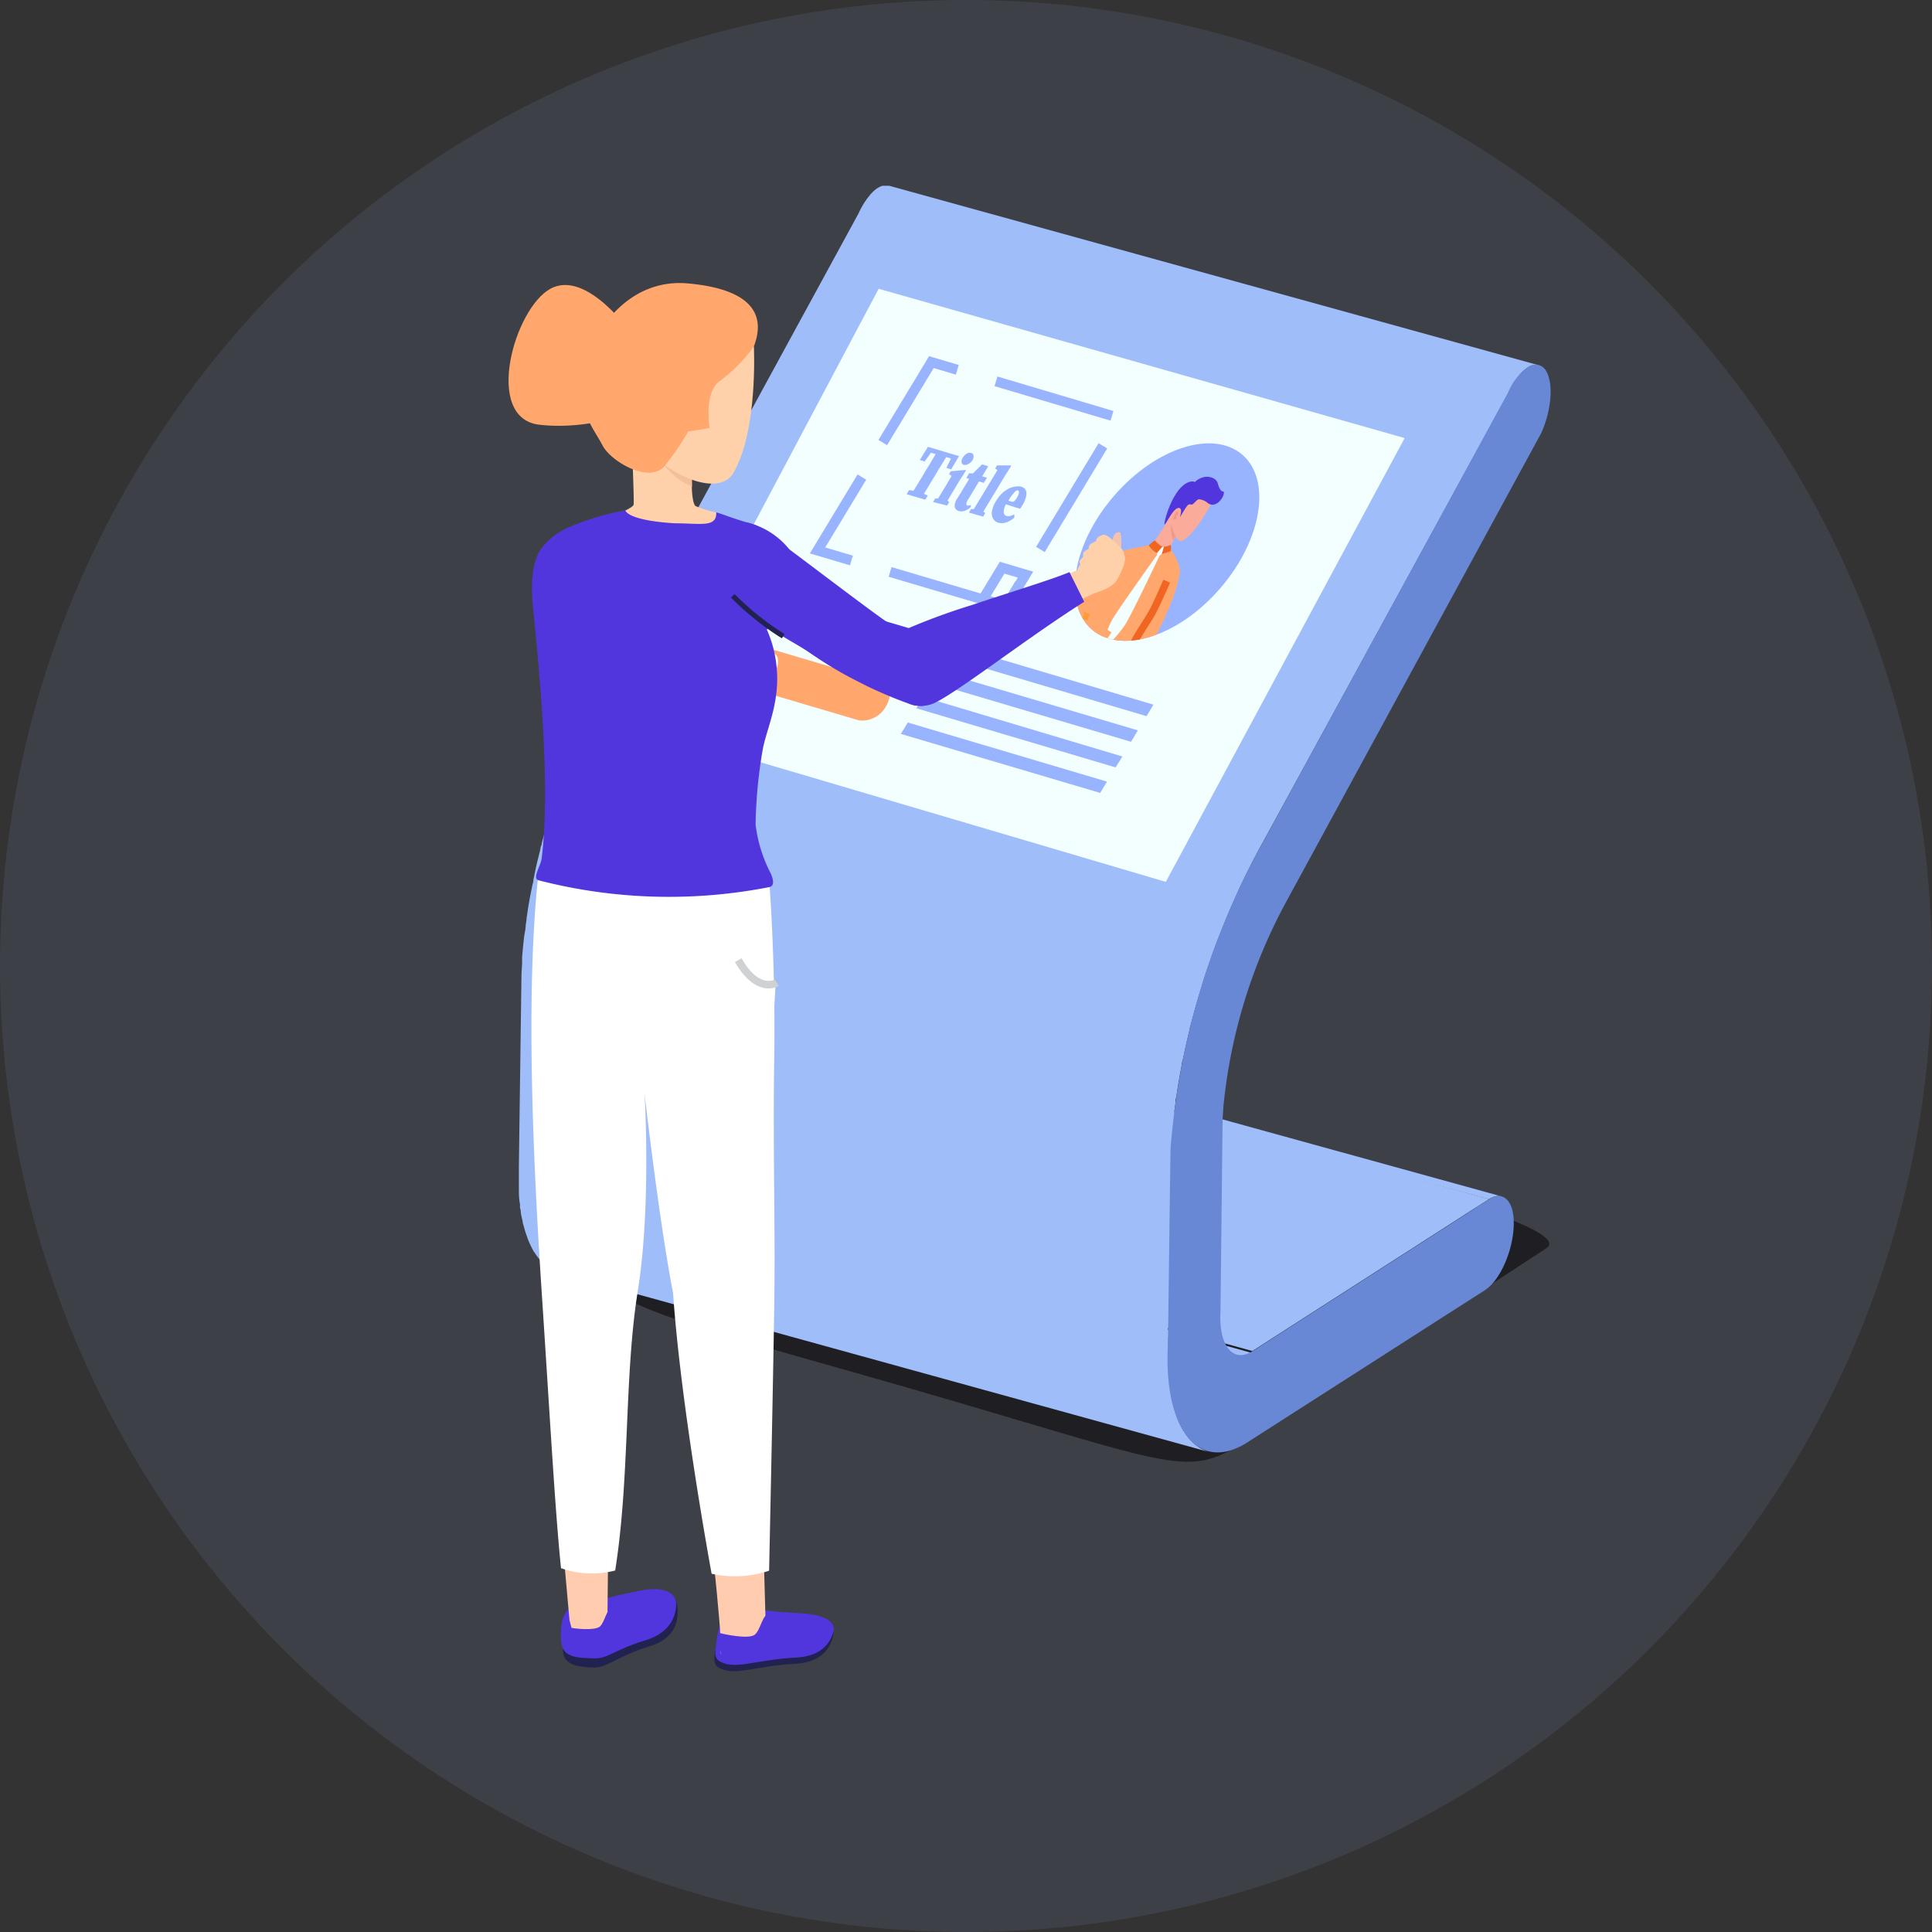 <svg id="Calque_1" data-name="Calque 1" xmlns="http://www.w3.org/2000/svg" xmlns:xlink="http://www.w3.org/1999/xlink" viewBox="0 0 191.54 191.54"><rect x="0" y="0" width="191.54" height="191.54" fill="#333333" stroke="none"/><defs><style>.cls-1,.cls-13,.cls-17,.cls-19,.cls-22,.cls-26,.cls-7{fill:none;}.cls-2,.cls-8{fill:#99b4ff;}.cls-2{opacity:0.1;isolation:isolate;}.cls-3{fill:#1f1f23;}.cls-4{fill:#9fbdf9;}.cls-5{fill:#6888d5;}.cls-6{fill:#f3feff;}.cls-19,.cls-7{stroke:#99b4ff;}.cls-13,.cls-17,.cls-19,.cls-22,.cls-26,.cls-7{stroke-miterlimit:10;}.cls-7{stroke-dasharray:12 4;}.cls-9{fill:#5236dd;}.cls-10{fill:#fff;}.cls-11{fill:#ffa76c;}.cls-12{clip-path:url(#clip-path);}.cls-13{stroke:#f06522;}.cls-13,.cls-17{stroke-width:0.72px;}.cls-14{fill:#fbab99;}.cls-15{fill:#ef998b;}.cls-16{fill:#ffb948;}.cls-17{stroke:#ff9c39;}.cls-18{fill:#f06522;}.cls-20{fill:#222251;}.cls-21{fill:#ffccb0;}.cls-22{stroke:#cfd1d2;stroke-width:0.75px;}.cls-23{fill:#f4c3ae;}.cls-24{fill:#ffd1ab;}.cls-25{fill:#f4c09a;}.cls-26{stroke:#222251;stroke-width:0.5px;}</style><clipPath id="clip-path"><ellipse class="cls-1" cx="115.7" cy="53.75" rx="11.43" ry="6.98" transform="translate(-0.49 106.41) rotate(-49.3)"/></clipPath></defs><g id="Groupe_1695" data-name="Groupe 1695"><circle id="Ellipse_85-3" data-name="Ellipse 85-3" class="cls-2" cx="95.77" cy="95.77" r="95.77"/><g id="Groupe_1692" data-name="Groupe 1692"><path id="Tracé_3847" data-name="Tracé 3847" class="cls-3" d="M68.92,123.32s-1.49-.55-7.62,3.25c-3.22,2,7.85,5.11,22.91,9.36,31.28,8.84,32.89,10.85,38.56,7.38,9.44-5.77,25.88-16.5,30.54-19.56s-48.62-15.26-53.58-13.41C85.57,115.62,68.92,123.32,68.92,123.32Z"/><g id="Groupe_1683" data-name="Groupe 1683"><path id="Tracé_3848" data-name="Tracé 3848" class="cls-4" d="M124.16,133.94l-64.4-17.77,23.46-15.06,64.4,17.77Z"/><path id="Tracé_3849" data-name="Tracé 3849" class="cls-4" d="M147.62,118.88a2.09,2.09,0,0,1,.63-.28h0a1.26,1.26,0,0,1,.58,0l-31.78-8.77-1,4.39c0-.52.07-1.06.12-1.6.08-1.06.21-2.14.36-3.22,0-.2,0-.41.08-.61q.23-1.59.54-3.18c0-.22.09-.45.14-.67q.3-1.45.66-2.91c0-.15.07-.31.11-.46.27-1.08.58-2.15.9-3.21l.3-1c.24-.76.49-1.51.76-2.26.15-.45.31-.89.48-1.34s.44-1.15.67-1.73.57-1.4.87-2.1l.84-1.88.42-.88c.48-1,1-2,1.48-2.9L149.51,39a9.12,9.12,0,0,1,.53-1,2.2,2.2,0,0,1,.17-.25,4.26,4.26,0,0,1,.41-.54,3.48,3.48,0,0,1,.24-.28l.09-.09a3.24,3.24,0,0,1,.46-.37,1.83,1.83,0,0,1,.59-.26h0a1.28,1.28,0,0,1,.55,0h0L88.17,18.42l-.17,0h-.17l-.18,0H87.6a.53.53,0,0,0-.12,0l-.19.07-.2.1-.08.05-.14.09-.24.2a.6.6,0,0,0-.08.08l-.09.09-.14.14a.94.94,0,0,0-.1.14,4.26,4.26,0,0,0-.41.54,2.2,2.2,0,0,0-.17.25,9.12,9.12,0,0,0-.53,1L60.37,66.56c-.51.94-1,1.91-1.48,2.9l-.42.88c-.16.36-.34.71-.5,1.08s-.22.54-.34.8q-.45,1-.87,2.1c-.12.3-.26.6-.38.9l-.3.82-.48,1.34c-.11.32-.23.62-.33.93s-.28.89-.42,1.33l-.3,1-.15.47c-.25.84-.48,1.69-.7,2.54,0,.07,0,.13-.05.2s-.07.31-.11.47c-.14.58-.29,1.16-.42,1.75l-.24,1.16c0,.22-.09.45-.13.67s-.07.33-.1.49q-.23,1.14-.39,2.28l-.06.4c0,.21-.05.41-.08.62,0,.42-.12.84-.17,1.26-.07.65-.14,1.31-.19,2,0,.2,0,.4,0,.6l-.06,1-.26,19.1,0,.73c0,.47,0,.94,0,1.38v0c0,.55,0,1.09.11,1.6a1,1,0,0,1,0,.17c0,.15,0,.28.07.43,0,.4.12.78.2,1.15,0,.16.07.31.11.47a9.74,9.74,0,0,0,.31,1,3.21,3.21,0,0,0,.12.33,8.1,8.1,0,0,0,.53,1.11c0,.07.09.12.13.19a5.24,5.24,0,0,0,.53.71,2.61,2.61,0,0,0,.23.24,4.06,4.06,0,0,0,.55.46l.24.17a3.88,3.88,0,0,0,.86.38l64.4,17.77a3.88,3.88,0,0,1-.86-.38l-.24-.17a4.06,4.06,0,0,1-.55-.46l-.23-.24a4.18,4.18,0,0,1-.53-.72c0-.06-.09-.11-.13-.18a8.1,8.1,0,0,1-.53-1.11,3.21,3.21,0,0,1-.12-.33c-.11-.32-.22-.65-.31-1,0-.16-.08-.31-.11-.47-.08-.37-.15-.75-.2-1.15,0-.14,0-.28-.06-.43a16.35,16.35,0,0,1-.13-1.76v0c0-.67,0-1.38,0-2.12l0-.88,6.74,1.86.24,0h.23a.85.85,0,0,0,.23,0h.08l.17,0,.17-.07,0,0h0l.27-.14.11-.07-8.27-2.29,1.16-21.21Z"/><path id="Tracé_3850" data-name="Tracé 3850" class="cls-5" d="M151.41,36.44a1.22,1.22,0,0,1,1.72.12l0,0c.92,1.11.76,4-.35,6.41L127.49,89.45a53.37,53.37,0,0,0-6.19,20.15l-.09,1.31L121,130c-.19,3.43,1.24,5.19,3.2,3.94l23.46-15.06c1.23-.8,2.27,0,2.4,1.91.18,2.7-1.23,6.08-2.83,7.11L123.66,143c-4.81,3.08-8.33-1.25-7.87-9.69l.25-19.09c0-.53.07-1.07.12-1.6a74.2,74.2,0,0,1,8.61-28.31l24.74-45.38A5.85,5.85,0,0,1,151.41,36.44Z"/><path id="Tracé_3851" data-name="Tracé 3851" class="cls-6" d="M87.11,28.63l52.15,14.8-23.68,44L64,72.21Z"/></g><g id="Groupe_1691" data-name="Groupe 1691"><path id="Tracé_3852" data-name="Tracé 3852" class="cls-7" d="M99.75,60.11l-18.7-5.54L92.34,35.9,111,41.45Z"/><g id="Groupe_1684" data-name="Groupe 1684"><path id="Tracé_3853" data-name="Tracé 3853" class="cls-8" d="M91.19,45.61,92,44.3l3.08.92-.78,1.31-.48-.14.46-.93-.47-.14-.53.86-.53.87-.13.22-.51.84-.51.85.38.17-.25.41L89.88,49l.25-.41.44.06.51-.83.51-.84.13-.23.53-.86c.17-.29.35-.58.51-.87l-.46-.14-.63.87Z"/><path id="Tracé_3854" data-name="Tracé 3854" class="cls-8" d="M92.5,49.77l.22-.35H93l.33-.54.3-.49.2-.33.28-.48c.08-.12.15-.26.23-.4L94.09,47l.17-.28,1.48-.13,0,.1-.64,1-.55.92-.3.5-.32.53.18.13-.22.35Zm3.06-3.67a.34.34,0,0,1-.23-.27.77.77,0,0,1,.12-.47,1.15,1.15,0,0,1,.4-.39.56.56,0,0,1,.44-.06.31.31,0,0,1,.23.26.71.71,0,0,1-.12.47A1,1,0,0,1,96,46a.57.57,0,0,1-.44.08Z"/><path id="Tracé_3855" data-name="Tracé 3855" class="cls-8" d="M95.09,50.67a.56.56,0,0,1-.44-.41,1.28,1.28,0,0,1,.27-.86l.22-.37a4,4,0,0,0,.23-.37l.72-1.18-.29-.09.27-.46.39,0,.9-.89.61.18-.59,1,.47.14-.32.51-.47-.14-1.12,1.86a.84.84,0,0,0-.14.37.16.16,0,0,0,.12.16.48.48,0,0,0,.33-.06l0,.2a1.6,1.6,0,0,1-.58.37A.91.91,0,0,1,95.09,50.67Z"/><path id="Tracé_3856" data-name="Tracé 3856" class="cls-8" d="M96.06,50.82l.21-.35h.27l.32-.52c.11-.17.21-.34.31-.51l1.72-2.84-.23-.15.19-.31,1.37,0,0,.1-.6.95-1.51,2.5c-.1.17-.21.34-.31.52l-.31.52.19.13-.21.36Z"/><path id="Tracé_3857" data-name="Tracé 3857" class="cls-8" d="M99,51.83a.89.89,0,0,1-.55-.42,1.11,1.11,0,0,1-.1-.76,2.92,2.92,0,0,1,.41-1,3.55,3.55,0,0,1,.59-.75,3,3,0,0,1,.66-.46,2.07,2.07,0,0,1,.64-.2,1.57,1.57,0,0,1,.57,0,.75.75,0,0,1,.49.38,1.06,1.06,0,0,1,0,.66,2.68,2.68,0,0,1-.34.8l-.12.19a1.55,1.55,0,0,1-.13.17L99.73,50a1.42,1.42,0,0,0-.22.8.39.39,0,0,0,.27.35.74.74,0,0,0,.39,0,1.68,1.68,0,0,0,.39-.16l0,.32a2.14,2.14,0,0,1-.82.49A1.38,1.38,0,0,1,99,51.83Zm1.93-3.22c-.08,0-.19,0-.34.18a4.31,4.31,0,0,0-.62.85l.24.07a.34.34,0,0,0,.31,0,1.16,1.16,0,0,0,.28-.34,1.3,1.3,0,0,0,.22-.53c0-.11,0-.18-.09-.2Z"/></g><g id="Groupe_1685" data-name="Groupe 1685"><path id="Tracé_3858" data-name="Tracé 3858" class="cls-9" d="M88.29,66.24,77.55,63.05c-.85-.25-1-1.31-.4-2.36h0a2.71,2.71,0,0,1,2.7-1.45L90.6,62.42c.86.26,1,1.31.4,2.37h0A2.72,2.72,0,0,1,88.29,66.24Z"/><ellipse id="Ellipse_351" data-name="Ellipse 351" class="cls-10" cx="89.52" cy="64.35" rx="1.95" ry="1.19" transform="translate(-17.64 90.26) rotate(-49.3)"/><path id="Tracé_3859" data-name="Tracé 3859" class="cls-11" d="M85.16,71.42,74.42,68.24c-.86-.26-1-1.31-.4-2.37h0a2.69,2.69,0,0,1,2.7-1.44l10.74,3.18c.86.26,1,1.31.4,2.37h0A2.69,2.69,0,0,1,85.16,71.42Z"/><ellipse id="Ellipse_352" data-name="Ellipse 352" class="cls-10" cx="75.58" cy="66.33" rx="1.95" ry="1.19" transform="translate(-23.99 80.38) rotate(-49.3)"/></g><g id="Groupe_1689" data-name="Groupe 1689"><g class="cls-12"><g id="Groupe_1688" data-name="Groupe 1688"><ellipse id="Ellipse_353" data-name="Ellipse 353" class="cls-8" cx="111.46" cy="55.81" rx="21.47" ry="12.2" transform="translate(-1.76 107.96) rotate(-51.33)"/><g id="Groupe_1687" data-name="Groupe 1687"><path id="Tracé_3860" data-name="Tracé 3860" class="cls-11" d="M112,64.6c-.27.52-.26.81-.71.7,0,0-.3-.36-2.56-.27-1.64.06-3.1-.71-2.75-.94a17.57,17.57,0,0,0,2.83-5c1.38-2.41,1.36-3.66,1.79-4.12a3.55,3.55,0,0,1,1.3-.5c.62-.15,1.32-.28,1.81-.37l1.73-.36.72.88a4.34,4.34,0,0,1,.82,2c.08.79-.89,1.11-1.84,2.54C114.57,59.94,112.15,64.19,112,64.6Z"/><path id="Tracé_3861" data-name="Tracé 3861" class="cls-11" d="M112.61,63.86h0l.17-.75c-.77-.39,1.73-3.2,2.54-4.48l1.61-1.91s.09,1.63-2.4,6.44C113.53,65.11,113.19,64,112.61,63.86Z"/><path id="Tracé_3862" data-name="Tracé 3862" class="cls-13" d="M115.67,57.62s-1,2.32-1.49,3.19-1.47,2.24-1.79,3"/><path id="Tracé_3863" data-name="Tracé 3863" class="cls-14" d="M114,54.08a3.65,3.65,0,0,0,2,.43,1.89,1.89,0,0,1,.34-.91c.17-.29.35-.58.49-.79l.2-.29-.79-1.91a16.87,16.87,0,0,1-1.83,3.09A1.73,1.73,0,0,1,114,54.08Z"/><path id="Tracé_3864" data-name="Tracé 3864" class="cls-15" d="M116.1,52a3.9,3.9,0,0,0,.21,1.59c.17-.29.35-.58.49-.79Z"/><path id="Tracé_3865" data-name="Tracé 3865" class="cls-16" d="M113.82,54.11a2.53,2.53,0,0,0,.67-.55.9.9,0,0,0,.76.64s-.13.22-.08.24.2-.22.2-.22a1,1,0,0,0,.72-.2s-.14.52,0,.65a3.64,3.64,0,0,1-1,0A2.59,2.59,0,0,1,113.82,54.11Z"/><g id="Groupe_1686" data-name="Groupe 1686"><path id="Tracé_3866" data-name="Tracé 3866" class="cls-6" d="M114.72,55s-4,5.6-4.48,6.48a8.32,8.32,0,0,0-.91,2.9A11.64,11.64,0,0,0,111.5,62c.55-.76,3.46-6.91,3.46-6.91"/><path id="Tracé_3867" data-name="Tracé 3867" class="cls-6" d="M115.11,54.24a.35.35,0,0,1,.33.07c0,.06,0,.34-.07.42a1.88,1.88,0,0,1-.43.37.69.69,0,0,1-.24-.05,1.09,1.09,0,0,1,.1-.5A.77.77,0,0,1,115.11,54.24Z"/></g><path id="Tracé_3868" data-name="Tracé 3868" class="cls-14" d="M120.14,49.84s-1.74,3.33-3,3.79c-.6.2-1-1.66-1-1.66a3.19,3.19,0,0,1,.59-2.35C118.27,47.54,121.2,47.61,120.14,49.84Z"/><path id="Tracé_3869" data-name="Tracé 3869" class="cls-9" d="M121.32,48.73s-.35.12-.59-.81c-.1-.37-.51-.67-1.18-.65a1.81,1.81,0,0,0-1.09.52s-.32-.23-1,.21c-1.41,1-2.14,4-2,4s.93-1.82,1.48-1.63c.33.11,0,.93.06.87s.58-1,.76-1.16a.31.31,0,0,1,.29-.07c.23.13.54-.48.81-.51a1.47,1.47,0,0,1,.8.31C120.51,50.57,121.48,49.2,121.32,48.73Z"/><path id="Tracé_3870" data-name="Tracé 3870" class="cls-11" d="M110.66,54.92c-1.29.81-3.09,3.42-4.21,5.7-.46.92-1.16,2-.16,2.3.76.23,3.11.87,3.11.87a6.45,6.45,0,0,0,.78-1.1l-2.27-1.5s1.87-3.09,2.16-3.89"/><path id="Tracé_3871" data-name="Tracé 3871" class="cls-17" d="M107.91,61.19a3.39,3.39,0,0,0-.51-.17"/><path id="Tracé_3872" data-name="Tracé 3872" class="cls-15" d="M116.71,50.68c.06,0,.14,0,.1.18s-.08.16-.15.25,0,.12,0,.21-.18.29-.29.21,0-.36.06-.44S116.57,50.71,116.71,50.68Z"/><path id="Tracé_3873" data-name="Tracé 3873" class="cls-18" d="M115.25,54.2a8.14,8.14,0,0,0-.54.63,1.94,1.94,0,0,1-.82-.76,4.25,4.25,0,0,1,.6-.51A2.36,2.36,0,0,0,115.25,54.2Z"/><path id="Tracé_3874" data-name="Tracé 3874" class="cls-18" d="M115.37,54.22a4.29,4.29,0,0,1-.2.7,4.72,4.72,0,0,0,.9-.29,1.57,1.57,0,0,0,0-.61A2.57,2.57,0,0,1,115.37,54.22Z"/></g></g></g></g><g id="Groupe_1690" data-name="Groupe 1690"><path id="Tracé_3875" data-name="Tracé 3875" class="cls-8" d="M113.67,71,93.91,65.15,94.6,64l19.75,5.86Z"/><path id="Tracé_3876" data-name="Tracé 3876" class="cls-8" d="M112.13,73.54,92.38,67.69l.68-1.13,19.75,5.85Z"/><path id="Tracé_3877" data-name="Tracé 3877" class="cls-8" d="M110.6,76.08,90.85,70.22l.68-1.12L111.28,75Z"/><path id="Tracé_3878" data-name="Tracé 3878" class="cls-8" d="M109.07,78.61,89.31,72.76,90,71.63l19.75,5.86Z"/></g><path id="Tracé_3879" data-name="Tracé 3879" class="cls-19" d="M99.35,56.28l2.32.69-1.9,3.13-2.32-.69Z"/></g></g><g id="Groupe_1694" data-name="Groupe 1694"><g id="Groupe_1693" data-name="Groupe 1693"><path id="Tracé_3880" data-name="Tracé 3880" class="cls-20" d="M57.2,159.57s9,1.37,9.64-1.23a2.55,2.55,0,0,1,.34,1.38c0,.72,0,2.67-2.86,3.52-3.21,1-4.1,2.12-5.53,2.08-2.46-.08-3.36-.65-2.84-2.89C56.63,159.48,57.2,159.57,57.2,159.57Z"/><path id="Tracé_3881" data-name="Tracé 3881" class="cls-9" d="M56.93,159.25s4-1.08,6.65-1.57c2.85-.52,3.5.63,3.46,1.4s-.27,2.72-3.12,3.56c-3.22,1-3.66,1.84-5.1,1.77s-3,0-3.18-1.58C55.34,159.32,56.93,159.25,56.93,159.25Z"/><path id="Tracé_3882" data-name="Tracé 3882" class="cls-20" d="M72.87,160s8.52,3.29,9.67,1.05a2.44,2.44,0,0,1,0,1.34c-.19.65-.82,2.42-3.7,2.56-3.25.16-5.54,1-6.89.65s-1.2-.87-1-2.32C71.42,159.94,72.87,160,72.87,160Z"/><path id="Tracé_3883" data-name="Tracé 3883" class="cls-9" d="M72.92,159.37s3.93.44,6.56.58c2.81.16,3.34,1.12,3.15,1.81s-.82,2.43-3.7,2.57c-3.25.15-5.54,1-6.89.64s-1.2-.86-1-2.32C71.47,159.37,72.92,159.37,72.92,159.37Z"/><path id="Tracé_3884" data-name="Tracé 3884" class="cls-21" d="M70.54,153.53c.3,1.29.84,7.92.84,7.92l.08,2.51,1.28.6,3.18-3.18s-.17-5.87-.21-7.38Z"/><path id="Tracé_3885" data-name="Tracé 3885" class="cls-21" d="M60.23,159.74l.06-6.05-4.43.23.6,6.7.66,2.55s2.87,0,2.89,0,.69-2.85.69-2.85Z"/><path id="Tracé_3886" data-name="Tracé 3886" class="cls-10" d="M76.24,87s.67,8.35.52,17.81c-.15,9.29.12,16.51,0,24.64s-.51,26.27-.51,26.27a10.62,10.62,0,0,1-5.7.3s-3.05-16.48-3.82-27.82c-1.38-7.07-2.83-19.78-2.83-19.78s.69,11.08-.67,19.58-.77,18.42-2.24,27.7a9.19,9.19,0,0,1-5.37-.23c-.58-5.6-1.07-14.53-1.88-26.82S52,98.51,53.43,86.17"/><path id="Tracé_3887" data-name="Tracé 3887" class="cls-10" d="M76.91,97.32S75.19,98.8,73,94.87s-1.4,9.07-1.4,9.07l2.58,1.83s2.16-.23,2.23-.58S76.91,97.32,76.91,97.32Z"/><path id="Tracé_3888" data-name="Tracé 3888" class="cls-22" d="M77,97.42s-1.84,1.19-3.81-2.23"/><path id="Tracé_3889" data-name="Tracé 3889" class="cls-9" d="M56.79,163s-.54-1.74-.24-1.64,2.46.34,2.94-.12.7-1.89,1.23-1.89S63,161.25,63,161.25L60.16,164l-2.84-.11Z"/><path id="Tracé_3890" data-name="Tracé 3890" class="cls-9" d="M71.47,163.9s-.45-2.1-.11-2,2.85.65,3.46.17.77-2.1,1.4-2,2.65,2.44,2.65,2.44l-3.55,1.59L72,165Z"/><path id="Tracé_3891" data-name="Tracé 3891" class="cls-23" d="M110.26,54.05a2.16,2.16,0,0,1,.19-1c.22-.33.54-.34.64-.22a5.09,5.09,0,0,1,.07,1.23c0,.36,0,1,0,1"/><path id="Tracé_3892" data-name="Tracé 3892" class="cls-24" d="M105.67,57c.37-.14.73-.29,1.09-.46.19-.13,0-.32.55-.75,0,0,1.26-2.23,2.06-2.31s2.12.85,2.09,1.57c.28.42-.23,1.57-.7,2.41s-1.87,1.2-2.26,1.36-1.39.65-1.39.65"/><path id="Tracé_3893" data-name="Tracé 3893" class="cls-9" d="M92.53,64.34a6.49,6.49,0,0,0,.41,4.38A1.88,1.88,0,0,1,91.34,70a5.42,5.42,0,0,1-1.19-.22,42.7,42.7,0,0,1-4.42-1.87l-.26-.14A38.09,38.09,0,0,1,74.2,59.4c-1.74-2-2.81-4.74-1.24-6.93a5.62,5.62,0,0,1,4.18,1.17c1.72,1.25,5.31,4,8.6,6.44S91.85,64.41,92.53,64.34Z"/><path id="Tracé_3894" data-name="Tracé 3894" class="cls-9" d="M79.8,57.38a15.35,15.35,0,0,0-.7-1.61,7.74,7.74,0,0,0-5.13-4l-1.91,9.36a4,4,0,0,0-.18,2.05,3.59,3.59,0,0,0,.77,1.32c.37.46.75.92,1.14,1.37a2,2,0,0,0,.66.57c.2.09-.24-.26-.22-.48.07-1,1.73-4.1,2.24-3.69,1.21,1,2.12,1.31,4.38,2.8C79.93,62.76,80.72,59.71,79.8,57.38Z"/><path id="Tracé_3895" data-name="Tracé 3895" class="cls-9" d="M107.49,59.66c-5.85,3.7-13,9.33-15.09,10.14a3.08,3.08,0,0,1-1.24.17,1.87,1.87,0,0,1-1.79-1,5.84,5.84,0,0,1-.27-1.17,27.48,27.48,0,0,1,0-4.8c0-.19,0-.3,0-.3A63.44,63.44,0,0,1,96.3,60c3.88-1.3,8-2.55,9.73-3.28Z"/><path id="Tracé_3896" data-name="Tracé 3896" class="cls-24" d="M71,57.17l-8.49-1.28L56.7,52.64s6.06-2,6.12-2.62-.21-6.75-.21-6.75l3.18,1.94,2.8,1.7s0,.63,0,1.34.13,1.82.39,1.93a11.75,11.75,0,0,0,2,.62Z"/><path id="Tracé_3897" data-name="Tracé 3897" class="cls-25" d="M68.61,48.25a6.65,6.65,0,0,1-3.39-3.16l.57.12,2.8,1.7S68.58,47.54,68.61,48.25Z"/><path id="Tracé_3898" data-name="Tracé 3898" class="cls-24" d="M110.92,54.16s-1.11-1.28-1.58-1.13-.64.36-.66.53-.38.22-.59.41a.49.49,0,0,0-.15.44,2.57,2.57,0,0,0-.41.26c-.24.17-.11.4-.15.53s-.31.23-.34.45.14.46.56.94a3.2,3.2,0,0,0,1.94.86"/><path id="Tracé_3899" data-name="Tracé 3899" class="cls-9" d="M75.63,74.24a47.29,47.29,0,0,0-.72,7.52,14.18,14.18,0,0,0,1.52,4.87C77,88,76.26,87.94,76,88a51.72,51.72,0,0,1-22.62-.73c-.64-.21.24-1.42.33-2.2.61-5.18.39-12.62-.87-24.88-.47-4.56.8-5.77,1.09-6.14a6.9,6.9,0,0,1,2.44-1.77A27,27,0,0,1,62,50.59s.09,1,4.92,1.29c2.57,0,4.13.45,4.1-1.08.85.24,1.24.48,3.9,1.26.74,1.08-1.92,3.92-.71,7.27.3.84,2.69,3,2.84,7.68C77.12,70.08,76,72.32,75.63,74.24Z"/><path id="Tracé_3900" data-name="Tracé 3900" class="cls-24" d="M74.74,34.34s.43,8.43-2.06,12.59c-1.25,2.08-5.34.73-8-1.88-7.1,0-5.24-6.85-5.21-7.32s10.48-4.52,10.48-4.52Z"/><path id="Tracé_3902" data-name="Tracé 3902" class="cls-26" d="M72.65,59.07a27.29,27.29,0,0,0,5,4"/><path id="Tracé_3903" data-name="Tracé 3903" class="cls-11" d="M74.74,34.34a15,15,0,0,1-3.31,3.38c-1.69,1.08-1.08,4.72-1.08,4.72l-2.12.34a26.71,26.71,0,0,1-2.3,3.37c-1.48,1.89-5.39-.4-6.2-2s-2.9-3.91-1.88-7.69,4.51-8.9,10.38-8.36S76.06,30.89,74.74,34.34Z"/><path id="Tracé_3904" data-name="Tracé 3904" class="cls-11" d="M62.65,33.12s-4.49-6.47-8.09-4.49-6.65,12.85-1.08,13.48,11.6-1.71,10.61-3.24S62.65,33.12,62.65,33.12Z"/></g></g></g></svg>